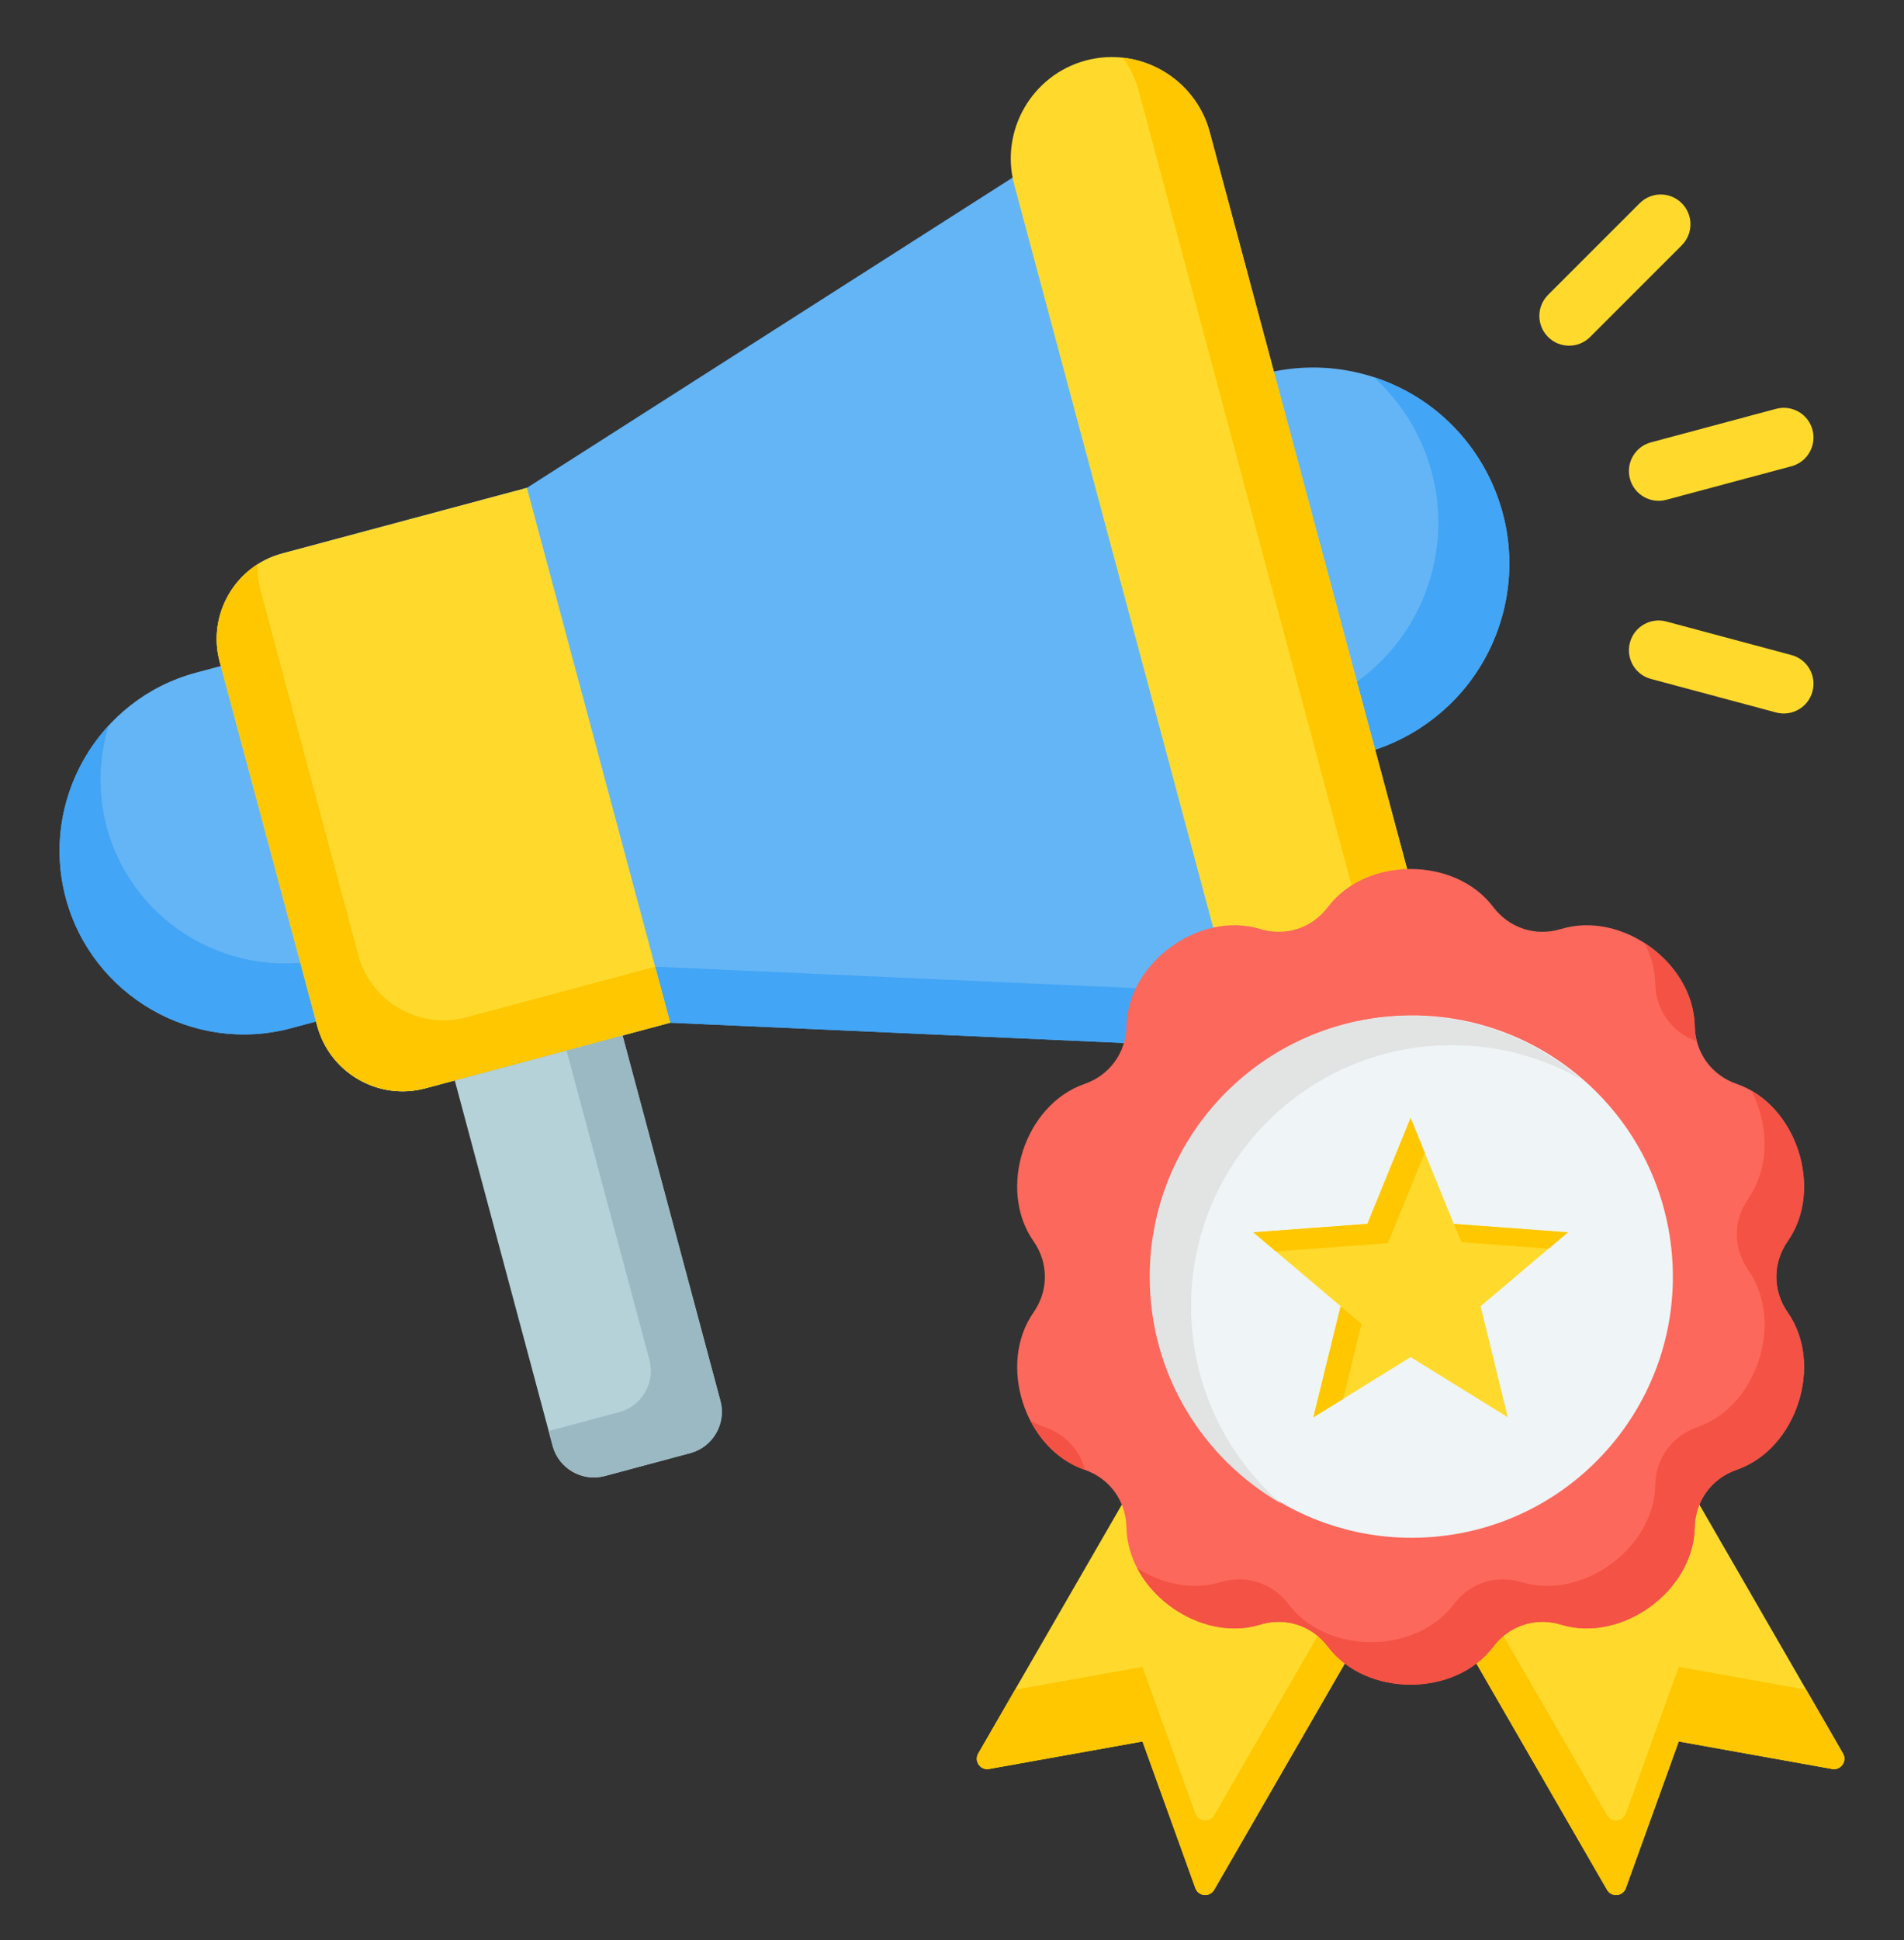 <svg width="54" height="55" viewBox="0 0 54 55" fill="none" xmlns="http://www.w3.org/2000/svg">
<rect x="0" y="0" width="54" height="55" fill="#333333" stroke="none"/>
<path fill-rule="evenodd" clip-rule="evenodd" d="M17.204 27.666C14.032 28.516 12.446 28.941 12.446 28.941L15.674 40.987C15.846 41.629 16.51 42.013 17.153 41.841L19.578 41.191C20.22 41.019 20.604 40.354 20.432 39.712L17.204 27.666Z" fill="#B4D2D7"/>
<path fill-rule="evenodd" clip-rule="evenodd" d="M17.204 27.666L15.616 28.091L18.419 38.55C18.591 39.192 18.207 39.857 17.565 40.029L15.561 40.566L15.674 40.987C15.846 41.629 16.511 42.013 17.153 41.841L19.578 41.191C20.22 41.019 20.604 40.354 20.432 39.712L17.204 27.666Z" fill="#9BB9C3"/>
<path fill-rule="evenodd" clip-rule="evenodd" d="M23.068 19.777C23.811 22.548 22.151 25.423 19.38 26.166L8.255 29.146C5.484 29.889 2.609 28.229 1.866 25.458C1.124 22.687 2.784 19.812 5.555 19.069L16.68 16.088C19.451 15.346 22.326 17.006 23.068 19.777Z" fill="#64B5F6"/>
<path fill-rule="evenodd" clip-rule="evenodd" d="M23.01 22.661C22.495 24.317 21.17 25.686 19.38 26.166L8.255 29.147C5.484 29.889 2.609 28.229 1.866 25.458C1.387 23.668 1.91 21.835 3.086 20.561C2.804 21.47 2.765 22.464 3.028 23.445C3.771 26.216 6.646 27.876 9.417 27.134L20.542 24.153C21.523 23.89 22.365 23.359 23.01 22.661Z" fill="#42A5F5"/>
<path fill-rule="evenodd" clip-rule="evenodd" d="M38.686 10.609C41.651 11.403 43.411 14.451 42.617 17.416C41.822 20.382 38.774 22.142 35.809 21.347C32.843 20.552 31.084 17.505 31.878 14.539C32.673 11.574 35.721 9.814 38.686 10.609Z" fill="#64B5F6"/>
<path fill-rule="evenodd" clip-rule="evenodd" d="M38.961 10.69C41.759 11.595 43.386 14.545 42.617 17.417C41.822 20.382 38.774 22.142 35.809 21.347C34.928 21.111 34.154 20.677 33.521 20.104C33.611 20.133 33.703 20.16 33.796 20.185C36.761 20.98 39.809 19.22 40.604 16.255C41.162 14.17 40.458 12.045 38.961 10.69Z" fill="#42A5F5"/>
<path fill-rule="evenodd" clip-rule="evenodd" d="M14.944 13.829L8.001 15.689C6.669 16.047 5.873 17.424 6.23 18.757L8.997 29.08C9.354 30.413 10.732 31.208 12.064 30.851L19.006 28.991L38.901 29.879C39.427 29.86 39.872 29.626 40.185 29.203C40.498 28.78 40.591 28.286 40.455 27.778L34.125 4.155C33.989 3.647 33.661 3.266 33.179 3.056C32.696 2.846 32.194 2.866 31.729 3.113L14.944 13.829Z" fill="#64B5F6"/>
<path fill-rule="evenodd" clip-rule="evenodd" d="M6.23 18.753L6.231 18.756L8.997 29.08C9.354 30.412 10.732 31.208 12.064 30.851L19.006 28.991L38.901 29.878C39.427 29.86 39.872 29.626 40.185 29.203C40.498 28.78 40.592 28.286 40.455 27.778L40.032 26.198C40.165 26.704 40.071 27.195 39.76 27.615C39.447 28.038 39.002 28.272 38.476 28.291L18.581 27.403L11.639 29.263C10.306 29.62 8.928 28.825 8.571 27.492L6.23 18.753Z" fill="#42A5F5"/>
<path fill-rule="evenodd" clip-rule="evenodd" d="M18.325 26.448C17.425 23.089 16.525 19.73 15.625 16.371C15.398 15.524 15.171 14.676 14.944 13.829L8.002 15.689C6.669 16.046 5.874 17.424 6.231 18.757L6.264 18.88L8.964 28.957L8.997 29.08C9.354 30.413 10.732 31.208 12.064 30.851L12.898 30.627L17.656 29.352L19.007 28.991C18.779 28.143 18.552 27.296 18.325 26.448Z" fill="#FFDA2D"/>
<path fill-rule="evenodd" clip-rule="evenodd" d="M7.309 15.992C6.41 16.564 5.941 17.675 6.23 18.756L6.263 18.879L8.964 28.956L8.997 29.079C9.354 30.412 10.732 31.207 12.064 30.85L12.898 30.627L17.656 29.352L19.007 28.99L18.581 27.402L13.226 28.837C11.894 29.194 10.516 28.399 10.159 27.066L7.393 16.743C7.325 16.492 7.299 16.239 7.309 15.992Z" fill="#FFC700"/>
<path fill-rule="evenodd" clip-rule="evenodd" d="M30.794 1.715C32.319 1.306 33.901 2.219 34.309 3.744L40.82 28.041C41.228 29.566 40.315 31.148 38.79 31.557C37.265 31.965 35.683 31.052 35.274 29.527L28.764 5.23C28.355 3.705 29.269 2.123 30.794 1.715Z" fill="#FFDA2D"/>
<path fill-rule="evenodd" clip-rule="evenodd" d="M31.842 1.634C32.986 1.759 33.995 2.57 34.309 3.744L40.82 28.041C41.228 29.566 40.315 31.148 38.79 31.556H38.79C37.616 31.871 36.409 31.402 35.729 30.475C36.071 30.512 36.426 30.488 36.777 30.394C38.302 29.986 39.215 28.404 38.807 26.879L32.297 2.582C32.202 2.23 32.046 1.912 31.842 1.634Z" fill="#FFC700"/>
<path fill-rule="evenodd" clip-rule="evenodd" d="M50.373 11.589C50.823 11.468 51.285 11.736 51.405 12.185C51.525 12.635 51.258 13.097 50.808 13.217L47.258 14.168C46.809 14.288 46.347 14.021 46.227 13.572C46.106 13.122 46.374 12.66 46.823 12.54L50.373 11.589ZM50.808 18.569C51.258 18.689 51.525 19.151 51.404 19.601C51.284 20.05 50.823 20.317 50.373 20.197L46.823 19.246C46.374 19.126 46.106 18.664 46.227 18.215C46.347 17.765 46.809 17.498 47.258 17.618L50.808 18.569ZM46.504 5.761C46.833 5.431 47.367 5.431 47.697 5.761C48.026 6.09 48.026 6.624 47.697 6.954L45.098 9.552C44.769 9.882 44.234 9.882 43.905 9.552C43.576 9.223 43.576 8.689 43.905 8.359L46.504 5.761Z" fill="#FFDA2D"/>
<path fill-rule="evenodd" clip-rule="evenodd" d="M40.007 43.923L34.436 53.571C34.31 53.79 33.988 53.761 33.902 53.524L32.403 49.366L28.052 50.146C27.804 50.191 27.618 49.925 27.744 49.707L34.081 38.73L40.979 41.068L45.162 37.395L52.27 49.707C52.396 49.925 52.21 50.191 51.962 50.146L47.611 49.366L46.111 53.524C46.026 53.761 45.703 53.79 45.577 53.571L40.007 43.923Z" fill="#FFDA2D"/>
<path fill-rule="evenodd" clip-rule="evenodd" d="M40.007 43.923L34.436 53.571C34.31 53.79 33.988 53.761 33.902 53.524L32.403 49.366L28.052 50.146C27.804 50.191 27.618 49.925 27.744 49.707L28.788 47.898L32.403 47.25L33.902 51.408C33.988 51.645 34.31 51.674 34.436 51.456L40.007 41.808L45.577 51.456C45.703 51.674 46.026 51.645 46.111 51.408L47.611 47.25L51.226 47.898L52.27 49.707C52.396 49.925 52.21 50.191 51.962 50.146L47.611 49.366L46.111 53.524C46.026 53.761 45.703 53.79 45.577 53.571L40.007 43.923Z" fill="#FFC700"/>
<path fill-rule="evenodd" clip-rule="evenodd" d="M49.256 41.663C50.954 41.075 51.732 38.681 50.704 37.207C50.271 36.587 50.271 35.802 50.703 35.182C51.732 33.709 50.954 31.314 49.256 30.727C48.541 30.479 48.08 29.844 48.065 29.088C48.031 27.292 45.995 25.812 44.275 26.334C43.552 26.554 42.805 26.312 42.349 25.709C41.266 24.276 38.748 24.275 37.664 25.709C37.208 26.312 36.462 26.554 35.738 26.334C34.019 25.812 31.982 27.292 31.948 29.088C31.933 29.844 31.472 30.479 30.758 30.727C29.06 31.314 28.282 33.709 29.31 35.182C29.742 35.802 29.742 36.587 29.31 37.207C28.282 38.681 29.059 41.075 30.758 41.663C31.472 41.91 31.933 42.545 31.948 43.301C31.982 45.098 34.019 46.578 35.738 46.055C36.461 45.835 37.208 46.078 37.664 46.681C38.748 48.114 41.265 48.114 42.349 46.681C42.805 46.078 43.552 45.835 44.275 46.055C45.994 46.578 48.031 45.098 48.065 43.301C48.08 42.545 48.541 41.91 49.256 41.663Z" fill="#FC685B"/>
<path fill-rule="evenodd" clip-rule="evenodd" d="M49.256 41.663C50.954 41.075 51.732 38.681 50.703 37.207C50.271 36.587 50.271 35.802 50.703 35.182C51.643 33.836 51.075 31.722 49.675 30.918C50.168 31.876 50.202 33.093 49.585 33.978C49.152 34.598 49.152 35.383 49.585 36.003C50.613 37.477 49.835 39.871 48.137 40.459C47.423 40.706 46.961 41.341 46.947 42.097C46.913 43.894 44.876 45.373 43.157 44.851C42.433 44.631 41.687 44.874 41.231 45.477C40.147 46.91 37.629 46.91 36.546 45.477C36.09 44.874 35.343 44.631 34.62 44.851C33.822 45.093 32.955 44.904 32.252 44.453C32.888 45.665 34.408 46.459 35.738 46.055C36.462 45.835 37.208 46.078 37.664 46.681C38.748 48.114 41.266 48.114 42.349 46.681C42.805 46.078 43.552 45.835 44.275 46.055C45.995 46.577 48.031 45.098 48.065 43.301C48.08 42.545 48.541 41.91 49.256 41.663ZM48.124 29.518C48.088 29.381 48.068 29.237 48.065 29.088C48.047 28.125 47.453 27.254 46.642 26.732C46.828 27.087 46.939 27.477 46.947 27.884C46.961 28.635 47.417 29.267 48.124 29.518ZM29.22 40.267C29.548 40.905 30.079 41.428 30.758 41.663L30.77 41.667C30.624 41.106 30.213 40.657 29.639 40.459C29.492 40.408 29.352 40.343 29.22 40.267Z" fill="#F35244"/>
<path d="M40.656 43.566C44.73 43.227 47.758 39.649 47.419 35.574C47.08 31.5 43.502 28.471 39.427 28.811C35.353 29.15 32.325 32.728 32.664 36.802C33.003 40.877 36.581 43.905 40.656 43.566Z" fill="#EFF4F7"/>
<path fill-rule="evenodd" clip-rule="evenodd" d="M40.007 28.795C41.859 28.795 43.552 29.475 44.85 30.6C43.768 29.981 42.516 29.627 41.18 29.627C37.093 29.627 33.78 32.94 33.78 37.027C33.78 39.261 34.771 41.265 36.337 42.622C34.109 41.347 32.607 38.946 32.607 36.195C32.607 32.108 35.92 28.795 40.007 28.795Z" fill="#E2E3E3"/>
<path fill-rule="evenodd" clip-rule="evenodd" d="M40.007 31.692L41.233 34.694L44.468 34.933L41.992 37.028L42.764 40.177L40.007 38.47L37.25 40.177L38.022 37.028L35.546 34.933L38.78 34.694L40.007 31.692Z" fill="#FFDA2D"/>
<path fill-rule="evenodd" clip-rule="evenodd" d="M40.007 31.692L40.41 32.679L39.363 35.242L36.188 35.476L35.546 34.933L38.78 34.694L40.007 31.692ZM41.233 34.694L44.468 34.933L43.919 35.397L41.446 35.214L41.233 34.694ZM38.095 39.654L37.25 40.177L38.022 37.028L38.615 37.53L38.095 39.654Z" fill="#FFC700"/>
</svg>
